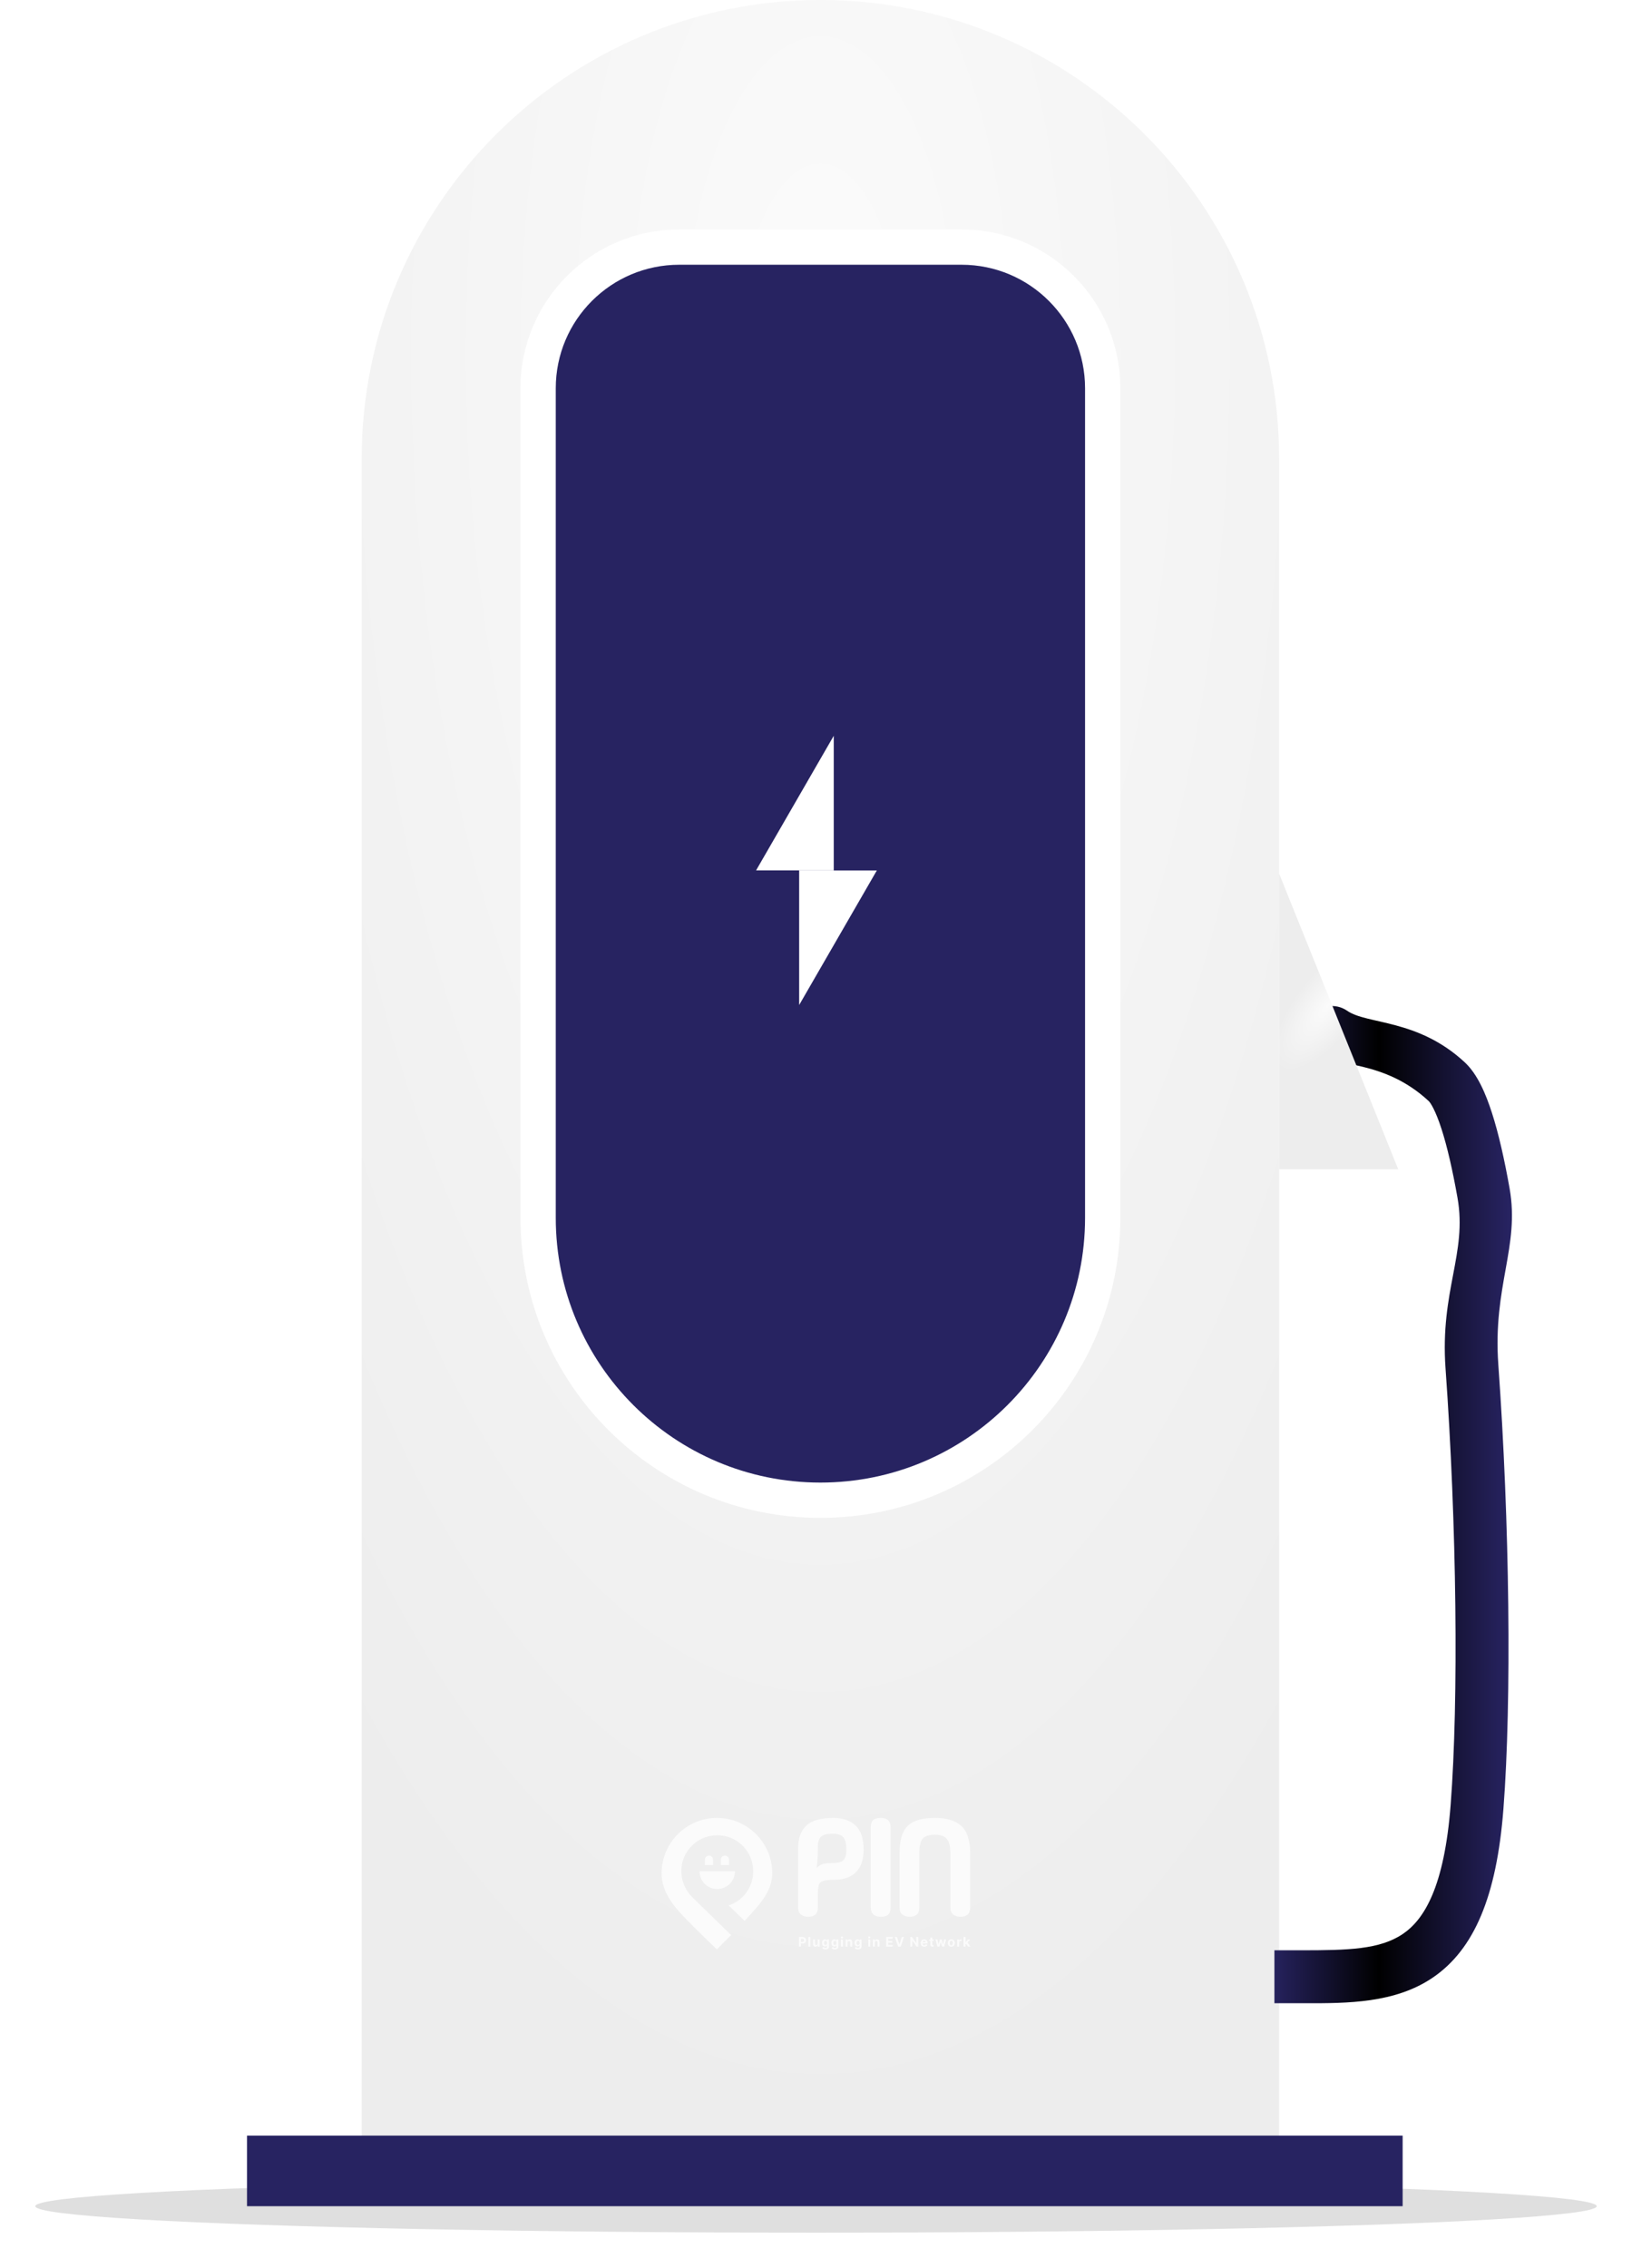 <svg width="185" height="257" viewBox="0 0 185 257" fill="none" xmlns="http://www.w3.org/2000/svg">
<g opacity="0.2" filter="url(#filter0_f_2010_1215)">
<ellipse cx="92.5" cy="250" rx="88.5" ry="3" fill="#616161"/>
</g>
<path d="M41 52C41 23.281 64.281 0 93 0V0C121.719 0 145 23.281 145 52V244H41V52Z" fill="url(#paint0_radial_2010_1215)"/>
<g style="mix-blend-mode:color-burn">
<path d="M109 28H77C68.163 28 61 35.163 61 44V138C61 155.673 75.327 170 93 170C110.673 170 125 155.673 125 138V44C125 35.163 117.837 28 109 28Z" fill="#272361"/>
<path d="M109 28H77C68.163 28 61 35.163 61 44V138C61 155.673 75.327 170 93 170C110.673 170 125 155.673 125 138V44C125 35.163 117.837 28 109 28Z" stroke="white" stroke-width="4"/>
</g>
<rect x="28" y="242" width="131" height="8" fill="#272361"/>
<path fill-rule="evenodd" clip-rule="evenodd" d="M85.71 98.625L94.513 83.377V98.625H85.71ZM99.395 98.638L90.591 113.886V98.638H99.395Z" fill="white"/>
<path d="M92.711 216.157C92.711 216.853 92.347 217.2 91.621 217.2C91.268 217.2 90.987 217.112 90.779 216.935C90.571 216.759 90.468 216.499 90.468 216.156V209.505C90.468 208.343 90.773 207.468 91.387 206.881C91.999 206.295 93.028 206.001 94.471 206.001C95.54 206.001 96.379 206.286 96.987 206.858C97.595 207.429 97.898 208.348 97.898 209.615C97.898 210.716 97.61 211.557 97.034 212.139C96.457 212.721 95.644 213.011 94.596 213.011C94.004 213.011 93.575 213.055 93.31 213.144C93.046 213.232 92.879 213.393 92.812 213.626C92.745 213.86 92.711 214.2 92.711 214.646V216.157ZM92.571 211.656C92.695 211.551 92.815 211.461 92.929 211.383C93.043 211.305 93.196 211.243 93.388 211.196C93.581 211.149 93.838 211.126 94.159 211.126C94.606 211.126 94.958 211.087 95.218 211.009C95.478 210.931 95.662 210.784 95.772 210.565C95.88 210.347 95.935 210.03 95.935 209.615C95.935 209.064 95.87 208.662 95.741 208.408C95.611 208.154 95.43 207.987 95.196 207.91C94.962 207.831 94.679 207.793 94.347 207.793C93.745 207.793 93.321 207.901 93.077 208.12C92.833 208.338 92.712 208.717 92.712 209.257C92.712 209.641 92.702 210.062 92.68 210.518C92.659 210.975 92.623 211.354 92.572 211.656H92.571Z" fill="#FBFBFB"/>
<path d="M99.866 217.2C99.097 217.2 98.713 216.852 98.713 216.157V207.044C98.713 206.68 98.801 206.416 98.978 206.25C99.155 206.084 99.435 206 99.82 206C100.577 206 100.957 206.348 100.957 207.043V216.155C100.957 216.508 100.871 216.77 100.7 216.942C100.529 217.113 100.251 217.199 99.867 217.199L99.866 217.2Z" fill="#FBFBFB"/>
<path d="M104.213 216.157C104.213 216.853 103.849 217.2 103.123 217.2C102.77 217.2 102.489 217.112 102.281 216.935C102.073 216.758 101.97 216.499 101.97 216.156V210.035C101.97 209.059 102.1 208.277 102.359 207.691C102.619 207.104 103.044 206.676 103.636 206.405C104.228 206.135 105.018 206 106.004 206C107.312 206 108.301 206.304 108.971 206.912C109.641 207.519 109.976 208.56 109.976 210.035V216.156C109.976 216.852 109.612 217.2 108.886 217.2C108.533 217.2 108.252 217.111 108.044 216.934C107.836 216.758 107.733 216.498 107.733 216.155V210.035C107.733 209.267 107.6 208.719 107.336 208.391C107.072 208.064 106.627 207.901 106.005 207.901C105.517 207.901 105.143 207.973 104.883 208.119C104.623 208.264 104.447 208.493 104.354 208.804C104.26 209.115 104.214 209.526 104.214 210.034V216.155L104.213 216.157Z" fill="#FBFBFB"/>
<path d="M90.561 220.581V219.498H90.989C91.071 219.498 91.141 219.514 91.198 219.545C91.256 219.576 91.3 219.62 91.331 219.675C91.361 219.73 91.376 219.793 91.376 219.865C91.376 219.937 91.361 220 91.33 220.055C91.299 220.11 91.254 220.153 91.195 220.184C91.137 220.215 91.066 220.23 90.983 220.23H90.711V220.046H90.946C90.99 220.046 91.026 220.039 91.055 220.024C91.084 220.008 91.105 219.987 91.119 219.96C91.134 219.932 91.141 219.901 91.141 219.865C91.141 219.829 91.134 219.798 91.119 219.771C91.105 219.744 91.084 219.723 91.055 219.708C91.026 219.693 90.989 219.685 90.945 219.685H90.79V220.581H90.561Z" fill="#FBFBFB"/>
<path d="M91.865 219.498V220.581H91.64V219.498H91.865Z" fill="#FBFBFB"/>
<path d="M92.685 220.235V219.769H92.91V220.581H92.694V220.433H92.686C92.667 220.481 92.637 220.519 92.594 220.548C92.552 220.577 92.5 220.591 92.439 220.591C92.385 220.591 92.337 220.579 92.296 220.554C92.255 220.53 92.223 220.495 92.2 220.449C92.177 220.404 92.165 220.349 92.165 220.286V219.769H92.39V220.246C92.39 220.294 92.403 220.332 92.428 220.359C92.454 220.387 92.488 220.401 92.53 220.401C92.558 220.401 92.583 220.395 92.606 220.383C92.63 220.37 92.649 220.351 92.663 220.327C92.678 220.302 92.686 220.271 92.685 220.235Z" fill="#FBFBFB"/>
<path d="M93.575 220.902C93.502 220.902 93.44 220.892 93.388 220.872C93.336 220.852 93.295 220.825 93.264 220.791C93.233 220.757 93.213 220.719 93.204 220.676L93.412 220.648C93.419 220.664 93.429 220.679 93.443 220.693C93.456 220.707 93.475 220.719 93.497 220.727C93.52 220.736 93.548 220.74 93.581 220.74C93.629 220.74 93.67 220.728 93.702 220.704C93.734 220.681 93.75 220.641 93.75 220.586V220.437H93.74C93.73 220.46 93.716 220.481 93.696 220.501C93.676 220.521 93.651 220.537 93.62 220.55C93.589 220.563 93.552 220.569 93.509 220.569C93.448 220.569 93.392 220.555 93.342 220.527C93.293 220.498 93.253 220.455 93.223 220.396C93.194 220.337 93.179 220.263 93.179 220.173C93.179 220.081 93.194 220.005 93.224 219.943C93.254 219.881 93.294 219.835 93.344 219.804C93.394 219.774 93.449 219.758 93.508 219.758C93.554 219.758 93.592 219.766 93.622 219.782C93.653 219.797 93.678 219.816 93.696 219.839C93.715 219.861 93.73 219.883 93.74 219.905H93.749V219.769H93.972V220.589C93.972 220.658 93.955 220.716 93.921 220.762C93.888 220.809 93.841 220.843 93.781 220.867C93.721 220.89 93.653 220.902 93.575 220.902ZM93.58 220.4C93.616 220.4 93.647 220.391 93.672 220.373C93.697 220.355 93.717 220.329 93.73 220.295C93.744 220.261 93.751 220.22 93.751 220.172C93.751 220.125 93.744 220.083 93.731 220.049C93.717 220.013 93.698 219.986 93.672 219.967C93.647 219.947 93.616 219.938 93.58 219.938C93.543 219.938 93.512 219.948 93.487 219.968C93.461 219.987 93.442 220.015 93.429 220.05C93.416 220.085 93.409 220.126 93.409 220.172C93.409 220.219 93.416 220.26 93.429 220.294C93.442 220.328 93.461 220.354 93.487 220.373C93.512 220.391 93.543 220.4 93.58 220.4Z" fill="#FBFBFB"/>
<path d="M94.636 220.902C94.563 220.902 94.501 220.892 94.448 220.872C94.397 220.852 94.356 220.825 94.325 220.791C94.294 220.757 94.274 220.719 94.265 220.676L94.473 220.648C94.48 220.664 94.49 220.679 94.504 220.693C94.517 220.707 94.535 220.719 94.558 220.727C94.581 220.736 94.609 220.74 94.641 220.74C94.69 220.74 94.731 220.728 94.763 220.704C94.794 220.681 94.811 220.641 94.811 220.586V220.437H94.801C94.791 220.46 94.776 220.481 94.757 220.501C94.737 220.521 94.712 220.537 94.681 220.55C94.65 220.563 94.613 220.569 94.57 220.569C94.509 220.569 94.453 220.555 94.403 220.527C94.353 220.498 94.314 220.455 94.284 220.396C94.255 220.337 94.24 220.263 94.24 220.173C94.24 220.081 94.255 220.005 94.285 219.943C94.315 219.881 94.355 219.835 94.405 219.804C94.455 219.774 94.51 219.758 94.569 219.758C94.615 219.758 94.653 219.766 94.683 219.782C94.714 219.797 94.739 219.816 94.757 219.839C94.776 219.861 94.791 219.883 94.801 219.905H94.809V219.769H95.033V220.589C95.033 220.658 95.016 220.716 94.982 220.762C94.948 220.809 94.902 220.843 94.842 220.867C94.782 220.89 94.714 220.902 94.636 220.902ZM94.641 220.4C94.677 220.4 94.708 220.391 94.733 220.373C94.758 220.355 94.778 220.329 94.791 220.295C94.805 220.261 94.812 220.22 94.812 220.172C94.812 220.125 94.805 220.083 94.791 220.049C94.778 220.013 94.759 219.986 94.733 219.967C94.708 219.947 94.677 219.938 94.641 219.938C94.604 219.938 94.573 219.948 94.547 219.968C94.522 219.987 94.503 220.015 94.49 220.05C94.477 220.085 94.47 220.126 94.47 220.172C94.47 220.219 94.477 220.26 94.49 220.294C94.503 220.328 94.522 220.354 94.547 220.373C94.573 220.391 94.604 220.4 94.641 220.4Z" fill="#FBFBFB"/>
<path d="M95.331 220.581V219.769H95.556V220.581H95.331ZM95.444 219.664C95.411 219.664 95.382 219.653 95.358 219.631C95.335 219.608 95.323 219.582 95.323 219.55C95.323 219.519 95.335 219.493 95.358 219.47C95.382 219.448 95.411 219.437 95.444 219.437C95.478 219.437 95.506 219.448 95.53 219.47C95.554 219.493 95.566 219.519 95.566 219.55C95.566 219.582 95.554 219.608 95.53 219.631C95.506 219.653 95.478 219.664 95.444 219.664Z" fill="#FBFBFB"/>
<path d="M96.081 220.111V220.581H95.856V219.769H96.07V219.912H96.08C96.098 219.865 96.128 219.828 96.17 219.8C96.213 219.772 96.264 219.758 96.324 219.758C96.381 219.758 96.43 219.771 96.472 219.795C96.514 219.82 96.546 219.855 96.569 219.901C96.593 219.947 96.604 220.001 96.604 220.064V220.581H96.379V220.104C96.379 220.054 96.367 220.016 96.341 219.988C96.315 219.96 96.28 219.945 96.235 219.945C96.205 219.945 96.178 219.952 96.154 219.965C96.132 219.978 96.114 219.997 96.101 220.022C96.088 220.047 96.081 220.077 96.081 220.111Z" fill="#FBFBFB"/>
<path d="M97.267 220.902C97.194 220.902 97.131 220.892 97.079 220.872C97.027 220.852 96.986 220.825 96.955 220.791C96.925 220.757 96.905 220.719 96.895 220.676L97.104 220.648C97.11 220.664 97.12 220.679 97.134 220.693C97.148 220.707 97.166 220.719 97.188 220.727C97.211 220.736 97.239 220.74 97.272 220.74C97.321 220.74 97.361 220.728 97.393 220.704C97.425 220.681 97.441 220.641 97.441 220.586V220.437H97.431C97.422 220.46 97.407 220.481 97.387 220.501C97.367 220.521 97.342 220.537 97.311 220.55C97.28 220.563 97.243 220.569 97.2 220.569C97.139 220.569 97.084 220.555 97.034 220.527C96.984 220.498 96.944 220.455 96.915 220.396C96.885 220.337 96.871 220.263 96.871 220.173C96.871 220.081 96.886 220.005 96.916 219.943C96.946 219.881 96.985 219.835 97.035 219.804C97.085 219.774 97.14 219.758 97.199 219.758C97.245 219.758 97.283 219.766 97.314 219.782C97.344 219.797 97.369 219.816 97.388 219.839C97.407 219.861 97.421 219.883 97.431 219.905H97.44V219.769H97.663V220.589C97.663 220.658 97.647 220.716 97.613 220.762C97.579 220.809 97.532 220.843 97.472 220.867C97.413 220.89 97.344 220.902 97.267 220.902ZM97.271 220.4C97.308 220.4 97.338 220.391 97.363 220.373C97.389 220.355 97.408 220.329 97.421 220.295C97.435 220.261 97.442 220.22 97.442 220.172C97.442 220.125 97.435 220.083 97.422 220.049C97.409 220.013 97.389 219.986 97.364 219.967C97.338 219.947 97.308 219.938 97.271 219.938C97.234 219.938 97.203 219.948 97.178 219.968C97.152 219.987 97.133 220.015 97.12 220.05C97.107 220.085 97.101 220.126 97.101 220.172C97.101 220.219 97.107 220.26 97.12 220.294C97.134 220.328 97.153 220.354 97.178 220.373C97.203 220.391 97.234 220.4 97.271 220.4Z" fill="#FBFBFB"/>
<path d="M98.425 220.581V219.769H98.65V220.581H98.425ZM98.538 219.664C98.505 219.664 98.476 219.653 98.452 219.631C98.429 219.608 98.417 219.582 98.417 219.55C98.417 219.519 98.429 219.493 98.452 219.47C98.476 219.448 98.505 219.437 98.538 219.437C98.572 219.437 98.6 219.448 98.624 219.47C98.648 219.493 98.66 219.519 98.66 219.55C98.66 219.582 98.648 219.608 98.624 219.631C98.6 219.653 98.572 219.664 98.538 219.664Z" fill="#FBFBFB"/>
<path d="M99.175 220.111V220.581H98.95V219.769H99.164V219.912H99.174C99.192 219.865 99.222 219.828 99.264 219.8C99.307 219.772 99.358 219.758 99.418 219.758C99.475 219.758 99.524 219.771 99.566 219.795C99.608 219.82 99.64 219.855 99.663 219.901C99.687 219.947 99.698 220.001 99.698 220.064V220.581H99.473V220.104C99.474 220.054 99.461 220.016 99.435 219.988C99.409 219.96 99.374 219.945 99.329 219.945C99.299 219.945 99.272 219.952 99.249 219.965C99.226 219.978 99.208 219.997 99.195 220.022C99.182 220.047 99.175 220.077 99.175 220.111Z" fill="#FBFBFB"/>
<path d="M100.463 220.581V219.498H101.192V219.687H100.691V219.945H101.154V220.134H100.691V220.392H101.194V220.581H100.463Z" fill="#FBFBFB"/>
<path d="M101.688 219.498L101.95 220.321H101.96L102.222 219.498H102.476L102.103 220.581H101.808L101.434 219.498H101.688Z" fill="#FBFBFB"/>
<path d="M104.094 219.498V220.581H103.897L103.426 219.9H103.418V220.581H103.189V219.498H103.39L103.857 220.179H103.866V219.498H104.094Z" fill="#FBFBFB"/>
<path d="M104.768 220.597C104.685 220.597 104.613 220.58 104.553 220.546C104.493 220.512 104.446 220.463 104.414 220.401C104.382 220.338 104.365 220.264 104.365 220.179C104.365 220.095 104.382 220.022 104.414 219.959C104.446 219.896 104.492 219.846 104.551 219.811C104.61 219.776 104.68 219.758 104.759 219.758C104.813 219.758 104.863 219.767 104.909 219.784C104.955 219.801 104.996 219.827 105.03 219.861C105.065 219.895 105.092 219.938 105.112 219.99C105.131 220.041 105.141 220.102 105.141 220.171V220.232H104.455V220.093H104.929C104.929 220.061 104.922 220.032 104.908 220.007C104.894 219.982 104.874 219.962 104.849 219.948C104.824 219.934 104.796 219.926 104.763 219.926C104.729 219.926 104.698 219.934 104.672 219.95C104.646 219.966 104.625 219.987 104.611 220.013C104.596 220.039 104.588 220.068 104.588 220.1V220.233C104.588 220.273 104.595 220.308 104.61 220.337C104.625 220.366 104.647 220.389 104.674 220.405C104.702 220.421 104.734 220.429 104.772 220.429C104.797 220.429 104.82 220.425 104.841 220.418C104.861 220.411 104.879 220.4 104.894 220.386C104.909 220.372 104.92 220.355 104.928 220.334L105.136 220.348C105.125 220.398 105.104 220.442 105.071 220.479C105.039 220.516 104.997 220.545 104.945 220.566C104.894 220.586 104.835 220.597 104.768 220.597Z" fill="#FBFBFB"/>
<path d="M105.839 219.769V219.938H105.35V219.769H105.839ZM105.461 219.574H105.686V220.331C105.686 220.352 105.689 220.368 105.695 220.38C105.702 220.391 105.71 220.399 105.722 220.404C105.733 220.408 105.747 220.411 105.762 220.411C105.773 220.411 105.783 220.41 105.794 220.408C105.804 220.406 105.812 220.404 105.818 220.403L105.853 220.571C105.842 220.574 105.826 220.578 105.806 220.583C105.785 220.588 105.761 220.591 105.731 220.592C105.677 220.594 105.629 220.587 105.589 220.57C105.548 220.554 105.517 220.528 105.494 220.493C105.471 220.458 105.46 220.414 105.461 220.361V219.574Z" fill="#FBFBFB"/>
<path d="M106.264 220.581L106.044 219.769H106.271L106.397 220.314H106.405L106.536 219.769H106.759L106.892 220.311H106.899L107.023 219.769H107.25L107.03 220.581H106.791L106.652 220.07H106.642L106.502 220.581H106.264Z" fill="#FBFBFB"/>
<path d="M107.836 220.597C107.754 220.597 107.683 220.579 107.623 220.544C107.563 220.509 107.517 220.46 107.485 220.397C107.452 220.334 107.436 220.261 107.436 220.178C107.436 220.094 107.452 220.021 107.485 219.958C107.517 219.895 107.563 219.846 107.623 219.811C107.683 219.776 107.754 219.758 107.836 219.758C107.918 219.758 107.989 219.776 108.048 219.811C108.108 219.846 108.154 219.895 108.187 219.958C108.219 220.021 108.235 220.094 108.235 220.178C108.235 220.261 108.219 220.334 108.187 220.397C108.154 220.46 108.108 220.509 108.048 220.544C107.989 220.579 107.918 220.597 107.836 220.597ZM107.837 220.422C107.874 220.422 107.905 220.412 107.93 220.391C107.955 220.369 107.974 220.34 107.987 220.303C108 220.266 108.006 220.224 108.006 220.176C108.006 220.129 108 220.087 107.987 220.05C107.974 220.013 107.955 219.984 107.93 219.962C107.905 219.941 107.874 219.93 107.837 219.93C107.799 219.93 107.767 219.941 107.742 219.962C107.716 219.984 107.697 220.013 107.684 220.05C107.671 220.087 107.665 220.129 107.665 220.176C107.665 220.224 107.671 220.266 107.684 220.303C107.697 220.34 107.716 220.369 107.742 220.391C107.767 220.412 107.799 220.422 107.837 220.422Z" fill="#FBFBFB"/>
<path d="M108.501 220.581V219.769H108.719V219.911H108.728C108.742 219.86 108.767 219.822 108.802 219.796C108.837 219.77 108.877 219.757 108.923 219.757C108.934 219.757 108.946 219.758 108.959 219.759C108.972 219.761 108.984 219.763 108.993 219.765V219.965C108.983 219.962 108.968 219.959 108.95 219.957C108.931 219.954 108.914 219.953 108.898 219.953C108.865 219.953 108.836 219.96 108.809 219.975C108.784 219.989 108.763 220.008 108.748 220.034C108.733 220.059 108.726 220.088 108.726 220.121V220.581H108.501Z" fill="#FBFBFB"/>
<path d="M109.433 220.347L109.433 220.077H109.466L109.726 219.769H109.985L109.635 220.177H109.582L109.433 220.347ZM109.229 220.581V219.498H109.454V220.581H109.229ZM109.736 220.581L109.497 220.227L109.647 220.068L110 220.581H109.736Z" fill="#FBFBFB"/>
<path d="M78.504 215.015C76.956 213.507 76.796 211.04 78.2 209.398C79.783 207.546 82.612 207.484 84.275 209.244C85.696 210.746 85.758 213.111 84.42 214.687C83.915 215.28 83.283 215.689 82.603 215.915L84.404 217.668C84.548 217.51 84.694 217.351 84.838 217.195C86.167 215.756 87.542 214.267 87.542 212.272C87.542 208.814 84.729 206.001 81.272 206.001C77.814 206.001 75 208.814 75 212.272C75 214.446 76.41 216.07 77.854 217.548C79.129 218.851 80.576 220.242 81.262 220.896C81.653 220.508 82.277 219.885 82.878 219.274L78.504 215.015L78.504 215.015Z" fill="#FBFBFB"/>
<path d="M79.3 212.046C79.3 212.519 79.464 212.992 79.791 213.367C80.609 214.301 82.064 214.281 82.856 213.326C83.162 212.957 83.312 212.502 83.312 212.046H79.299H79.3Z" fill="#FBFBFB"/>
<path d="M81.713 211.346V210.731C81.713 210.601 81.756 210.491 81.842 210.403C81.927 210.315 82.038 210.271 82.174 210.271C82.311 210.271 82.414 210.315 82.502 210.403C82.59 210.491 82.635 210.601 82.635 210.731V211.346" fill="#FBFBFB"/>
<path d="M79.908 211.346V210.731C79.908 210.601 79.951 210.491 80.037 210.403C80.123 210.315 80.233 210.271 80.37 210.271C80.506 210.271 80.609 210.315 80.697 210.403C80.786 210.491 80.83 210.601 80.83 210.731V211.346" fill="#FBFBFB"/>
<path fill-rule="evenodd" clip-rule="evenodd" d="M148.54 115.284C149.487 113.925 151.357 113.591 152.716 114.539C154.973 116.112 160.722 115.431 166.047 120.383C167.479 121.714 168.42 123.928 169.122 126.105C169.876 128.442 170.539 131.366 171.124 134.667C172.296 141.281 169.205 145.708 169.847 154.638C171.131 172.484 171.371 192.669 170.427 204.959C169.662 214.911 167.097 220.915 162.411 224.1C158.131 227.01 152.712 227.005 148.01 227C147.827 227 147.645 227 147.465 227H144.465V221H147.465C152.858 221 156.425 220.915 159.038 219.138C161.411 217.525 163.723 213.894 164.444 204.5C165.358 192.607 165.134 172.741 163.863 155.068C163.228 146.239 166.337 142.041 165.216 135.714C164.654 132.544 164.047 129.918 163.412 127.946C162.724 125.813 162.156 124.957 161.962 124.777C156.884 120.055 151.363 120.91 149.284 119.461C147.925 118.513 147.592 116.643 148.54 115.284Z" fill="url(#paint1_linear_2010_1215)"/>
<path d="M158.5 132.5L145 99V132.5H158.5Z" fill="url(#paint2_radial_2010_1215)"/>
<defs>
<filter id="filter0_f_2010_1215" x="0" y="243" width="185" height="14" filterUnits="userSpaceOnUse" color-interpolation-filters="sRGB">
<feFlood flood-opacity="0" result="BackgroundImageFix"/>
<feBlend mode="normal" in="SourceGraphic" in2="BackgroundImageFix" result="shape"/>
<feGaussianBlur stdDeviation="2" result="effect1_foregroundBlur_2010_1215"/>
</filter>
<radialGradient id="paint0_radial_2010_1215" cx="0" cy="0" r="1" gradientUnits="userSpaceOnUse" gradientTransform="translate(93 39) rotate(90) scale(205 87.377)">
<stop stop-color="#FBFBFB"/>
<stop offset="1" stop-color="#EDEDED"/>
</radialGradient>
<linearGradient id="paint1_linear_2010_1215" x1="171" y1="166" x2="144" y2="166" gradientUnits="userSpaceOnUse">
<stop stop-color="#272361"/>
<stop offset="0.545"/>
<stop offset="1" stop-color="#272361"/>
</linearGradient>
<radialGradient id="paint2_radial_2010_1215" cx="0" cy="0" r="1" gradientUnits="userSpaceOnUse" gradientTransform="translate(150.5 114) rotate(128.157) scale(8.902 3.587)">
<stop stop-color="#FBFBFB"/>
<stop offset="1" stop-color="#EDEDED"/>
</radialGradient>
</defs>
</svg>
